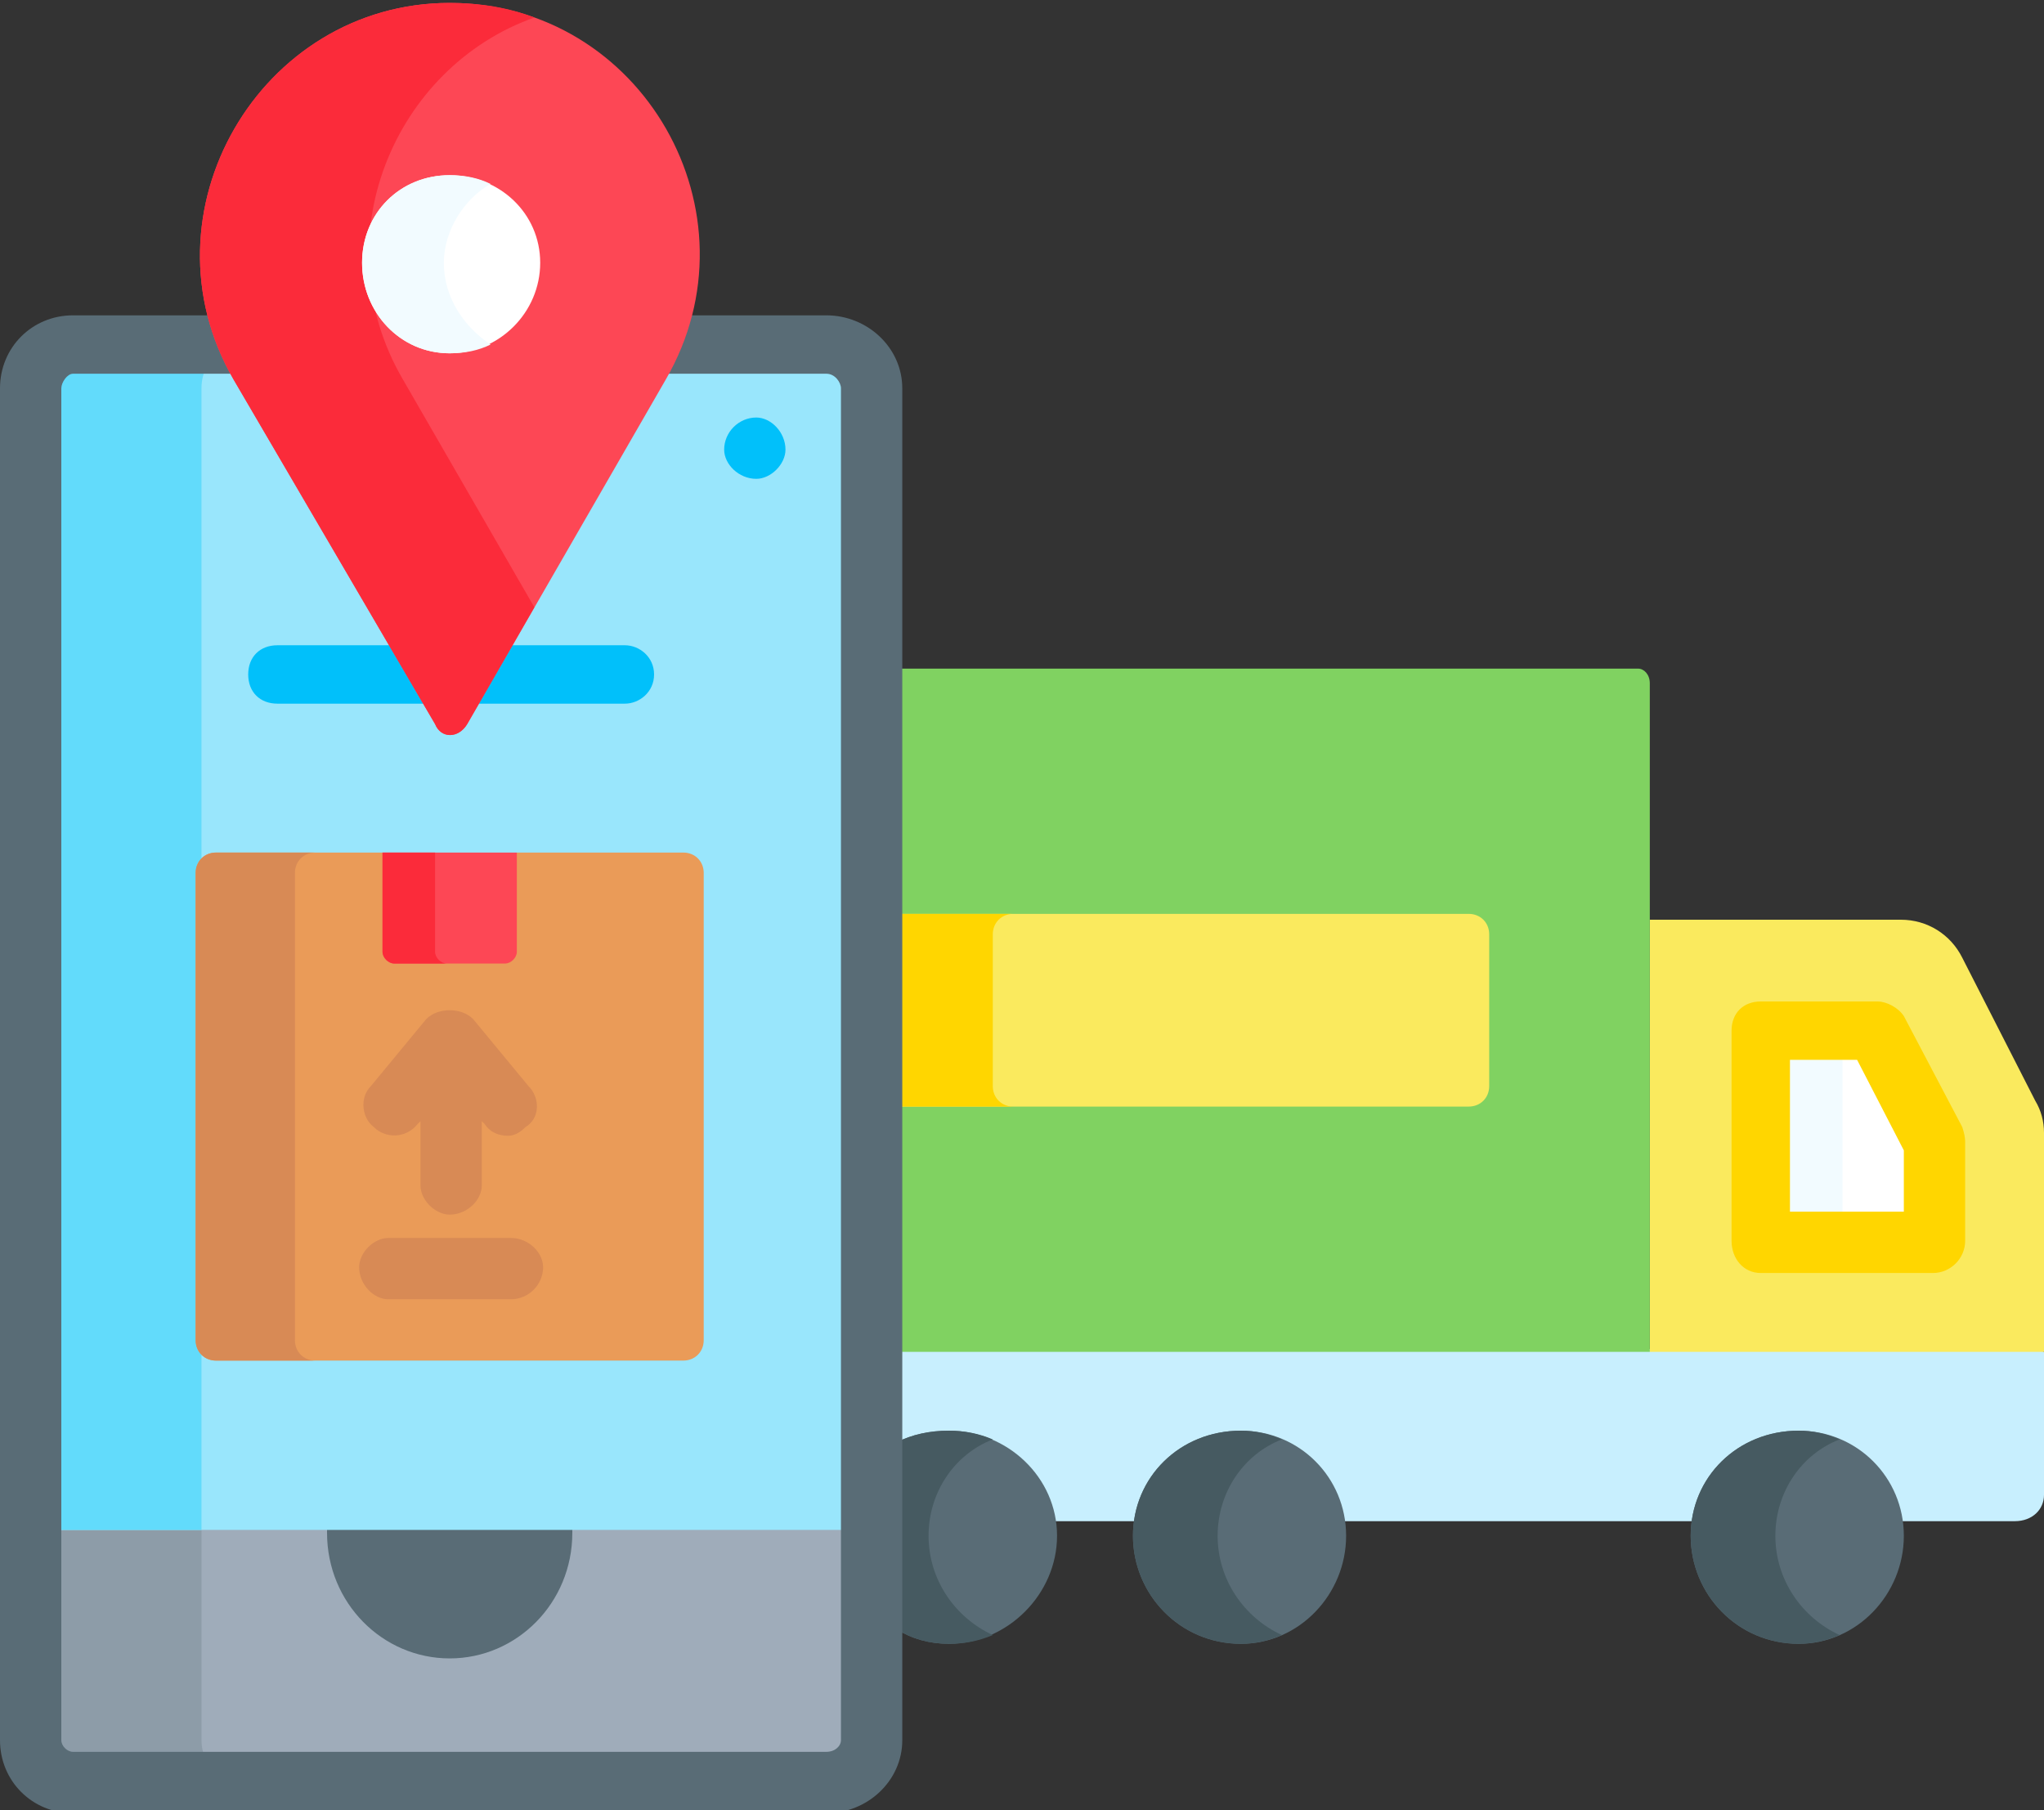 <svg version="1.2" xmlns="http://www.w3.org/2000/svg" viewBox="0 0 70 62" width="70" height="62"><rect x="0" y="0" width="70" height="62" fill="#333333" stroke="none"/><style>.a{fill:#c8effe}.b{fill:#faea5e}.c{fill:#fff}.d{fill:#f2fbff}.e{fill:#ffd600}.f{fill:#596c76}.g{fill:#465a61}.h{fill:#80d261}.i{fill:#9facba}.j{fill:#8d9ca8}.k{fill:#99e6fc}.l{fill:#62dbfb}.m{fill:#01c0fa}.n{fill:#fd4755}.o{fill:#fb2b3a}.p{fill:#ea9b58}.q{fill:#d88a55}</style><path class="a" d="m69.7 46.2h-39v5.9h38.3c0.6 0 1-0.4 1-0.9v-4.9z"/><path class="b" d="m56.5 31.5v14.8h13.5v-7.5q0-0.6-0.3-1.1l-2.5-4.9c-0.4-0.8-1.2-1.3-2.1-1.3 0 0-8.6 0-8.6 0z"/><path class="c" d="m60.3 42.5v-7.2h4l1.9 3.8v3.4z"/><path fill-rule="evenodd" class="d" d="m63.1 35.3v7.2h-2.8v-7.2z"/><path class="e" d="m66.2 43.6h-5.9c-0.6 0-1-0.5-1-1.1v-7.2c0-0.6 0.4-1 1-1h4c0.3 0 0.7 0.2 0.9 0.5l2 3.8q0.1 0.3 0.1 0.5v3.4c0 0.6-0.5 1.1-1.1 1.1zm-4.9-2.1h3.9v-2.1l-1.6-3.1h-2.3c0 0 0 5.2 0 5.2z"/><path fill-rule="evenodd" class="f" d="m61.6 56.3c-2.1 0-3.7-1.7-3.7-3.7 0-2 1.6-3.6 3.7-3.6 2 0 3.6 1.6 3.6 3.6 0 2-1.6 3.7-3.6 3.7z"/><path class="g" d="m60.8 52.6c0-1.5 0.9-2.8 2.2-3.3q-0.7-0.3-1.4-0.3c-2.1 0-3.7 1.6-3.7 3.6 0 2 1.6 3.7 3.7 3.7q0.7 0 1.4-0.3c-1.3-0.6-2.2-1.9-2.2-3.4z"/><path fill-rule="evenodd" class="f" d="m42.5 56.3c-2.1 0-3.7-1.7-3.7-3.7 0-2 1.6-3.6 3.7-3.6 2 0 3.6 1.6 3.6 3.6 0 2-1.6 3.7-3.6 3.7z"/><path class="g" d="m41.7 52.6c0-1.5 0.9-2.8 2.2-3.3q-0.7-0.3-1.4-0.3c-2.1 0-3.7 1.6-3.7 3.6 0 2 1.6 3.7 3.7 3.7q0.7 0 1.4-0.3c-1.3-0.6-2.2-1.9-2.2-3.4z"/><path class="f" d="m32.5 49q-1 0-1.8 0.4v6.4q0.8 0.5 1.8 0.5c2 0 3.7-1.7 3.7-3.7 0-2-1.7-3.6-3.7-3.6z"/><path class="g" d="m31.8 52.6c0-1.5 0.9-2.8 2.2-3.3q-0.7-0.3-1.5-0.3-1 0-1.8 0.4v6.4q0.8 0.5 1.8 0.5 0.8 0 1.5-0.3c-1.3-0.6-2.2-1.9-2.2-3.4z"/><path class="h" d="m56.1 22.9h-25.4v23.4h25.8v-22.9c0-0.3-0.2-0.5-0.4-0.5z"/><path class="b" d="m50.3 31.3h-19.6v6.6h19.6c0.4 0 0.7-0.3 0.7-0.7v-5.2c0-0.4-0.3-0.7-0.7-0.7z"/><path class="e" d="m34 37.2v-5.2c0-0.4 0.3-0.7 0.7-0.7h-4v6.6h4c-0.4 0-0.7-0.3-0.7-0.7z"/><path class="i" d="m29.5 52.2h-28.1l-0.4 0.2v7.2c0 0.8 0.7 1.5 1.5 1.5h25.8c0.9 0 1.5-0.7 1.5-1.5v-7.2z"/><path class="j" d="m6.9 59.6v-7.2h-5.9v7.2c0 0.8 0.7 1.5 1.5 1.5h5.9c-0.9 0-1.5-0.7-1.5-1.5z"/><path class="f" d="m11.2 52.2v0.3c0 2.4 1.9 4.3 4.2 4.3 2.3 0 4.2-1.9 4.2-4.3v-0.3z"/><path class="k" d="m28.3 11.8h-5.1q-0.2 0.6-0.5 1.1l-6.8 11.9q-0.2 0.2-0.5 0.2c-0.2 0-0.3-0.1-0.4-0.2l-6.8-11.9q-0.4-0.5-0.6-1.1h-5.1c-0.8 0-1.5 0.7-1.5 1.5v39.1h28.8v-39.1c0-0.8-0.6-1.5-1.5-1.5z"/><path class="l" d="m7.6 11.8h-5.1c-0.8 0-1.5 0.7-1.5 1.5v39.1h5.9v-39.1c0-0.6 0.3-1.1 0.8-1.3q-0.1-0.1-0.1-0.2z"/><path class="f" d="m28.3 10.8h-4.7q-0.3 1-0.9 2h5.6c0.3 0 0.5 0.3 0.5 0.5v46.3c0 0.2-0.2 0.4-0.5 0.4h-25.8c-0.2 0-0.4-0.2-0.4-0.4v-46.3c0-0.2 0.2-0.5 0.4-0.5h5.6q-0.5-1-0.8-2h-4.8c-1.4 0-2.5 1.1-2.5 2.5v46.3c0 1.4 1.1 2.5 2.5 2.5h25.8c1.4 0 2.6-1.1 2.6-2.5v-46.3c0-1.4-1.2-2.5-2.6-2.5z"/><path class="m" d="m21.4 22.1h-4l-1.1 2h5.1c0.5 0 1-0.4 1-1 0-0.6-0.5-1-1-1z"/><path class="m" d="m13.4 22.1h-3.9c-0.6 0-1 0.4-1 1 0 0.6 0.4 1 1 1h5.1z"/><path class="n" d="m16 24.8l6.8-11.8c3.3-5.7-0.8-12.9-7.4-12.9-6.5 0-10.7 7.2-7.4 12.9l6.9 11.8c0.2 0.5 0.8 0.5 1.1 0z"/><path class="o" d="m13.8 13c-2.8-4.8-0.3-10.7 4.5-12.4q-1.3-0.5-2.9-0.5c-6.5 0-10.7 7.2-7.4 12.9l6.9 11.8c0.2 0.5 0.8 0.5 1.1 0l2.3-4z"/><path fill-rule="evenodd" class="c" d="m15.4 12.1c-1.7 0-3-1.4-3-3.1 0-1.7 1.3-3 3-3 1.7 0 3.1 1.3 3.1 3 0 1.7-1.4 3.1-3.1 3.1z"/><path class="d" d="m15.2 9c0-1.1 0.7-2.2 1.6-2.7q-0.6-0.3-1.4-0.3c-1.7 0-3 1.3-3 3 0 1.7 1.3 3.1 3 3.1q0.8 0 1.4-0.3c-0.9-0.6-1.6-1.6-1.6-2.8z"/><path class="p" d="m23.4 29.2h-5.7l-0.1 0.2v3.2c0 0.2-0.1 0.3-0.3 0.3h-3.8c-0.1 0-0.2-0.1-0.2-0.3v-3.2l-0.2-0.2h-5.7c-0.4 0-0.7 0.3-0.7 0.7v16c0 0.4 0.3 0.7 0.7 0.7h16c0.4 0 0.7-0.3 0.7-0.7v-16c0-0.4-0.3-0.7-0.7-0.7z"/><path class="q" d="m10.1 45.9v-16c0-0.4 0.3-0.7 0.7-0.7h-3.4c-0.4 0-0.7 0.3-0.7 0.7v16c0 0.4 0.3 0.7 0.7 0.7h3.4c-0.4 0-0.7-0.3-0.7-0.7z"/><path class="n" d="m13.1 29.2v3.4c0 0.2 0.2 0.4 0.4 0.4h3.8c0.2 0 0.4-0.2 0.4-0.4v-3.4z"/><path class="o" d="m14.9 32.6v-3.4h-1.8v3.4c0 0.2 0.2 0.4 0.4 0.4h1.8c-0.2 0-0.4-0.2-0.4-0.4z"/><path class="q" d="m18.1 37.2l-1.9-2.3c-0.2-0.2-0.5-0.3-0.8-0.3-0.3 0-0.6 0.1-0.8 0.3l-1.9 2.3c-0.4 0.4-0.3 1.1 0.1 1.4 0.4 0.4 1.1 0.4 1.5-0.1l0.1-0.1v2.2c0 0.5 0.5 1 1 1 0.6 0 1.1-0.5 1.1-1v-2.2l0.1 0.1c0.2 0.3 0.5 0.4 0.8 0.4q0.3 0 0.6-0.3c0.5-0.3 0.5-1 0.1-1.4z"/><path class="q" d="m17.5 44.5h-4.2c-0.5 0-1-0.5-1-1.1 0-0.5 0.5-1 1-1h4.2c0.6 0 1.1 0.5 1.1 1 0 0.6-0.5 1.1-1.1 1.1z"/><path fill-rule="evenodd" class="m" d="m25.9 16.4c-0.6 0-1.1-0.5-1.1-1 0-0.6 0.5-1.1 1.1-1.1 0.5 0 1 0.5 1 1.1 0 0.5-0.5 1-1 1z"/></svg>